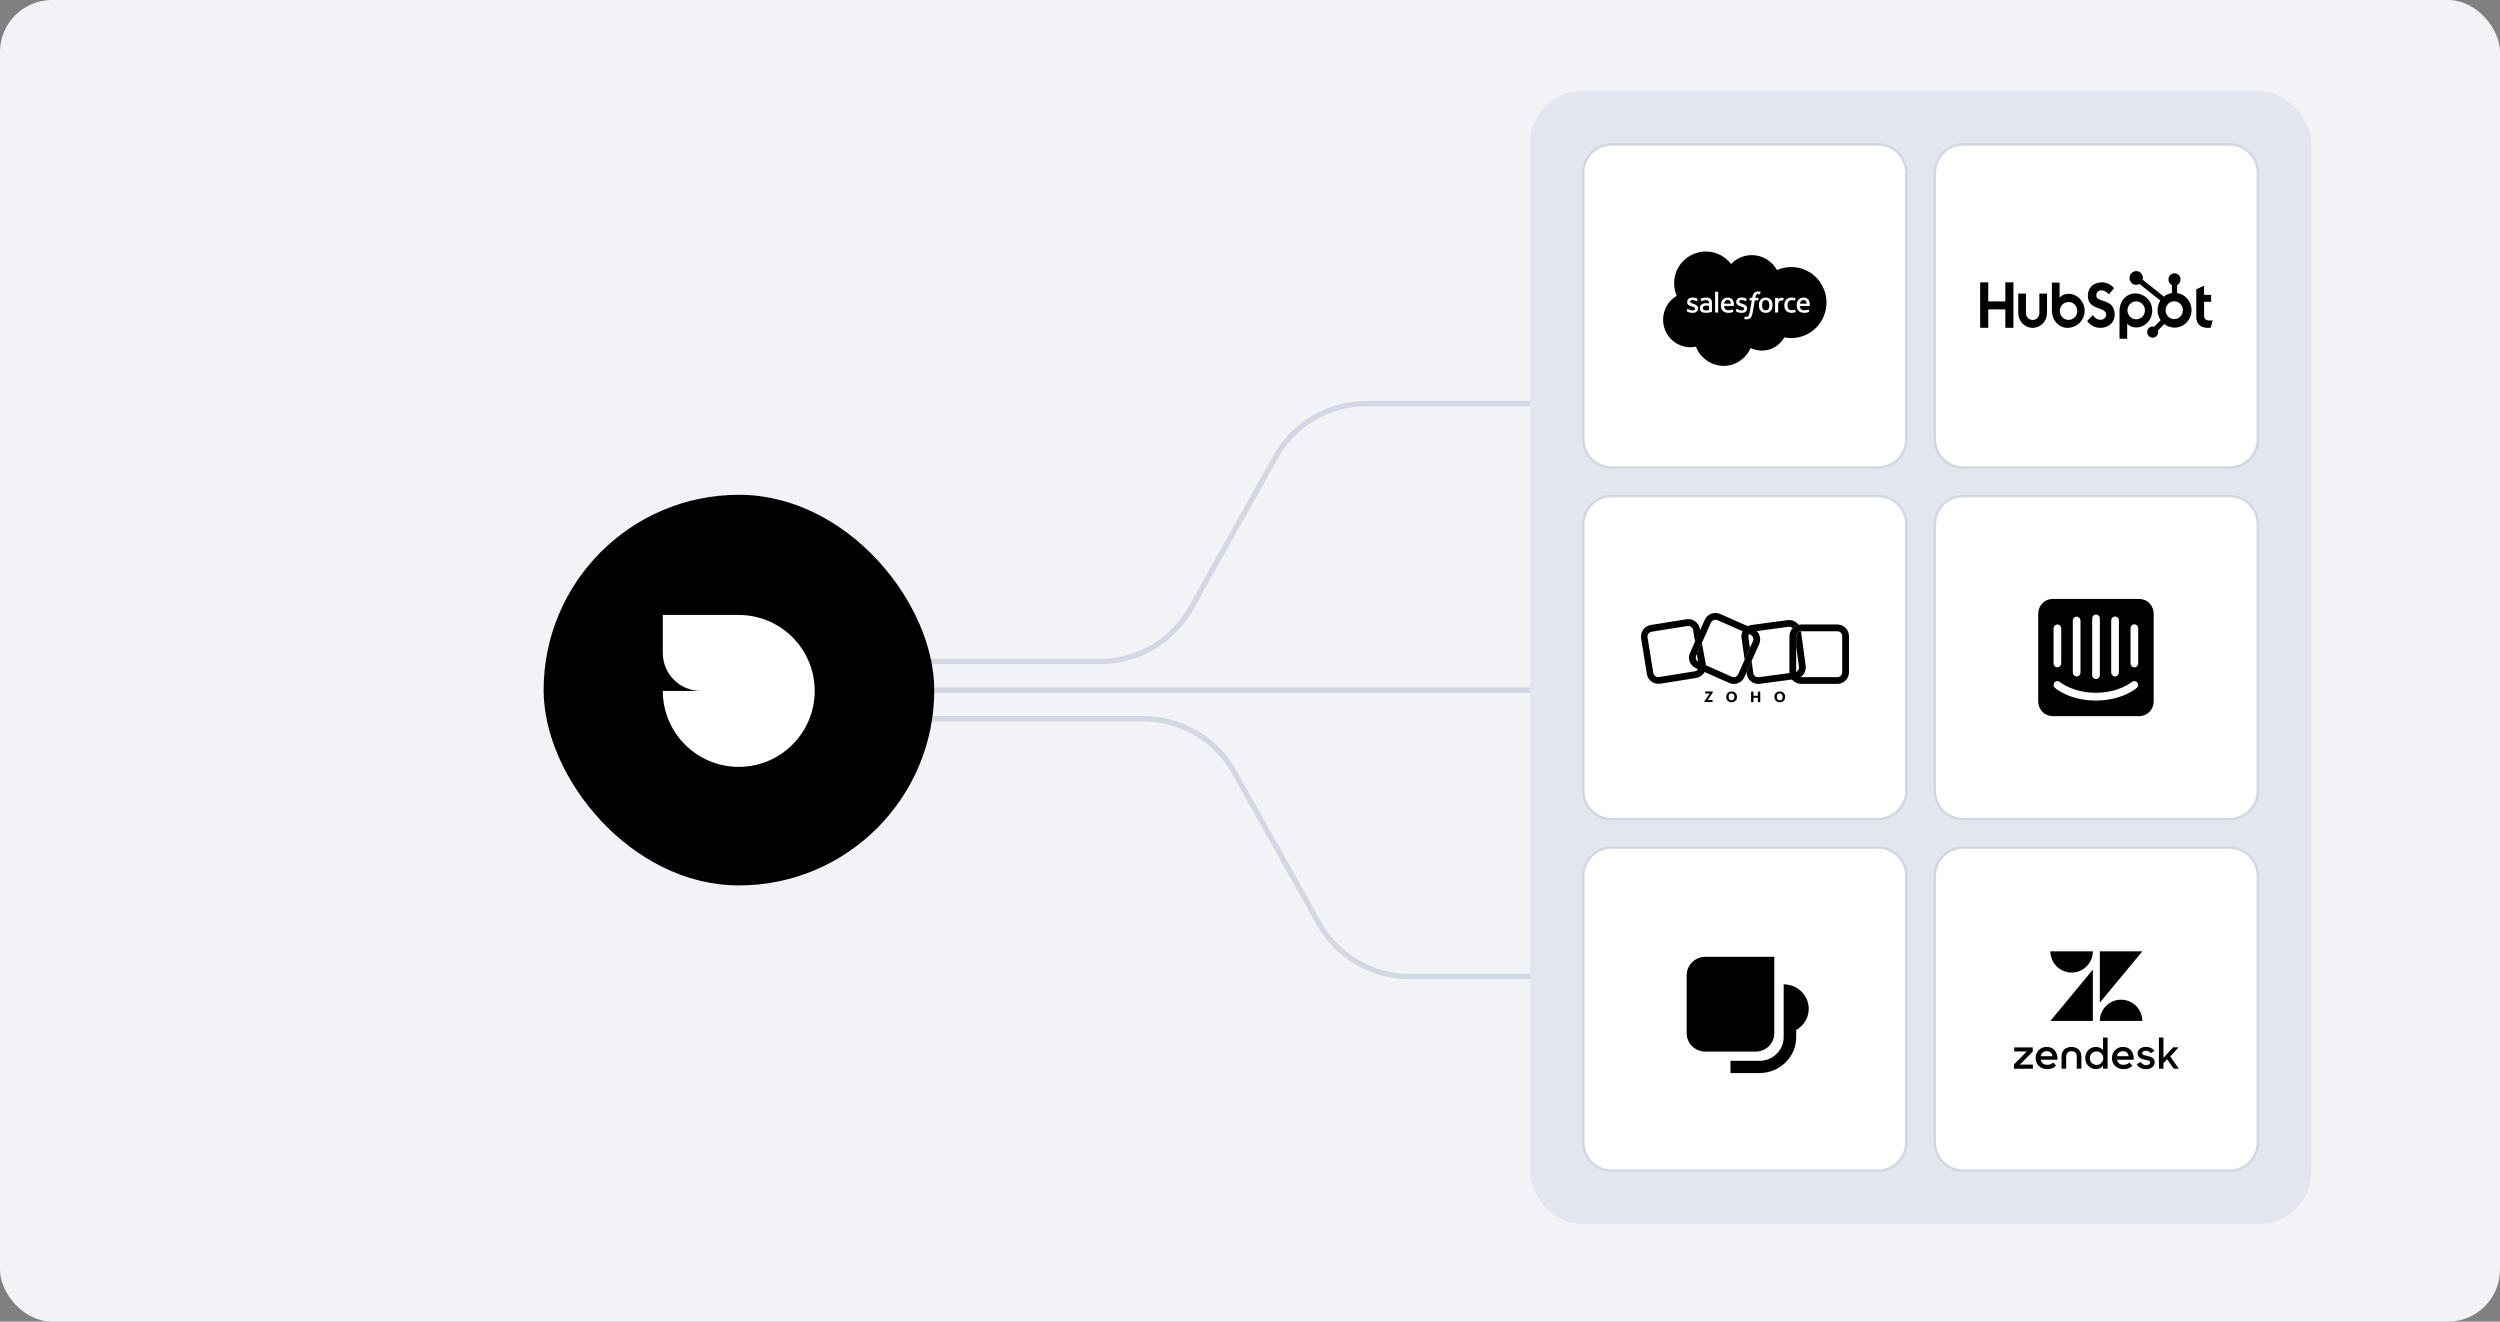 <?xml version="1.0" encoding="utf-8"?>
<svg xmlns="http://www.w3.org/2000/svg" width="768" height="406" viewBox="0 0 768 406" fill="none">
  <rect x="0" y="0" width="768" height="406" fill="#808080" stroke="none"/>
  <rect width="768" height="406" rx="16" fill="#F2F3F7"/>
  <path d="M245.572 212L367.519 212L371.225 212L474 212" stroke="#D3D6E3" stroke-width="1.65"/>
  <path d="M244 220.801L351.224 220.801C362.81 220.801 373.49 227.063 379.148 237.172L405.149 283.629C410.807 293.739 421.488 300.001 433.073 300.001L474 300.001" stroke="#D3D6E3" stroke-width="1.65"/>
  <path d="M474 124L419.776 124C408.19 124 397.51 130.262 391.852 140.372L365.851 186.828C360.193 196.938 349.512 203.2 337.927 203.2L244 203.2" stroke="#D3D6E3" stroke-width="1.65"/>
  <rect x="167" y="152" width="120" height="120" rx="60" fill="black"/>
  <path d="M226.944 188.917H203.61V200.583C203.61 207.027 208.834 212.25 215.277 212.25H203.61C203.61 225.137 214.057 235.583 226.944 235.583C239.83 235.583 250.277 225.137 250.277 212.25C250.277 199.363 239.83 188.917 226.944 188.917Z" fill="white"/>
  <rect x="470.5" y="28.5" width="239" height="347" rx="15.5" fill="#E3E5EF" stroke="#E3E5EF"/>
  <path d="M495.091 44.379H576.909C581.721 44.379 585.621 48.279 585.621 53.091V134.909C585.621 139.721 581.721 143.621 576.909 143.621H495.091C490.279 143.621 486.379 139.721 486.379 134.909V53.091C486.379 48.279 490.279 44.379 495.091 44.379Z" fill="white"/>
  <path d="M495.091 44.379H576.909C581.721 44.379 585.621 48.279 585.621 53.091V134.909C585.621 139.721 581.721 143.621 576.909 143.621H495.091C490.279 143.621 486.379 139.721 486.379 134.909V53.091C486.379 48.279 490.279 44.379 495.091 44.379Z" stroke="#D3D6E3" stroke-width="0.758"/>
  <path d="M543.261 94.929C543.444 94.652 543.537 94.258 543.537 93.761C543.537 93.263 543.445 92.871 543.261 92.597C543.08 92.325 542.808 92.193 542.425 92.193C542.042 92.193 541.77 92.326 541.591 92.597C541.411 92.871 541.32 93.263 541.32 93.761C541.32 94.258 541.411 94.652 541.592 94.929C541.771 95.204 542.043 95.338 542.425 95.338C542.806 95.338 543.08 95.204 543.261 94.929Z" fill="black"/>
  <path d="M553.189 92.597C553.071 92.776 552.995 93.005 552.954 93.282L555.029 93.283C555.008 93.016 554.956 92.777 554.835 92.597C554.654 92.325 554.403 92.174 554.021 92.174C553.638 92.174 553.367 92.325 553.189 92.597Z" fill="black"/>
  <path d="M529.657 93.282C529.699 93.005 529.774 92.776 529.891 92.597C530.07 92.325 530.342 92.174 530.723 92.174C531.105 92.174 531.358 92.325 531.539 92.597C531.658 92.777 531.711 93.016 531.732 93.283H529.656L529.657 93.282Z" fill="black"/>
  <path d="M523.203 95.017C523.241 95.075 523.255 95.098 523.37 95.189C523.368 95.189 523.631 95.395 524.223 95.359C524.64 95.334 525.009 95.255 525.009 95.255V93.933C525.009 93.933 524.635 93.871 524.219 93.865C523.626 93.857 523.373 94.076 523.375 94.076C523.199 94.198 523.115 94.383 523.115 94.638C523.115 94.801 523.144 94.928 523.203 95.017Z" fill="black"/>
  <path fill-rule="evenodd" clip-rule="evenodd" d="M538.155 78.371C535.663 78.371 533.41 79.416 531.791 81.102C530.01 78.773 527.2 77.271 524.04 77.271C518.658 77.271 514.293 81.63 514.293 87.005C514.293 88.382 514.579 89.691 515.094 90.877C512.59 92.34 510.906 95.075 510.906 98.209C510.906 102.883 514.657 106.672 519.281 106.672C519.872 106.672 520.448 106.61 521.003 106.493C522.274 109.942 525.741 112.4 529.472 112.4C533.203 112.4 536.405 110.133 537.778 106.901C538.823 107.412 539.997 107.698 541.238 107.698C544.203 107.698 546.786 106.065 548.141 103.647C548.831 103.785 549.544 103.86 550.273 103.86C556.249 103.86 561.094 98.972 561.094 92.945C561.094 86.918 556.248 82.031 550.273 82.031C548.715 82.031 547.235 82.363 545.897 82.96C544.359 80.218 541.468 78.371 538.155 78.371ZM540.528 89.567C540.64 89.586 540.723 89.605 540.816 89.635H540.814C540.834 89.642 540.89 89.671 540.867 89.736L540.645 90.347C540.626 90.392 540.614 90.42 540.519 90.391L540.518 90.39C540.494 90.384 540.459 90.374 540.371 90.355C540.306 90.341 540.22 90.331 540.132 90.331C540.017 90.331 539.913 90.346 539.82 90.375C539.73 90.404 539.648 90.455 539.577 90.527C539.504 90.6 539.419 90.706 539.372 90.838C539.28 91.105 539.236 91.387 539.223 91.471C539.221 91.483 539.22 91.491 539.219 91.494H540.149C540.227 91.494 540.251 91.53 540.244 91.587L540.136 92.192C540.119 92.279 540.038 92.276 540.038 92.276H539.08L538.425 95.985C538.356 96.367 538.271 96.697 538.169 96.962C538.067 97.229 537.96 97.426 537.791 97.613C537.634 97.785 537.457 97.914 537.253 97.988C537.052 98.061 536.807 98.098 536.54 98.098C536.411 98.098 536.275 98.096 536.113 98.058C535.996 98.031 535.933 98.01 535.847 97.98C535.81 97.967 535.782 97.922 535.802 97.864C535.823 97.806 535.994 97.334 536.017 97.272C536.048 97.197 536.123 97.226 536.123 97.226L536.131 97.229C536.179 97.249 536.215 97.264 536.281 97.277C536.351 97.291 536.444 97.303 536.514 97.303C536.64 97.303 536.756 97.287 536.856 97.254C536.979 97.214 537.048 97.143 537.123 97.048C537.199 96.949 537.262 96.815 537.325 96.634C537.39 96.451 537.449 96.21 537.5 95.917L538.152 92.276H537.51C537.432 92.276 537.407 92.24 537.415 92.183L537.523 91.578C537.54 91.49 537.621 91.494 537.621 91.494H538.282L538.317 91.297C538.416 90.713 538.613 90.269 538.902 89.978C539.192 89.684 539.608 89.535 540.133 89.535C540.283 89.535 540.416 89.547 540.528 89.567ZM518.175 95.487C518.149 95.555 518.174 95.578 518.189 95.593C518.192 95.596 518.195 95.598 518.196 95.601C518.273 95.657 518.35 95.7 518.428 95.744L518.482 95.774C518.994 96.045 519.478 96.124 519.984 96.124C521.013 96.124 521.653 95.577 521.653 94.696V94.679C521.653 93.864 520.93 93.567 520.254 93.353L520.165 93.325C519.654 93.16 519.214 93.016 519.214 92.68V92.663C519.214 92.375 519.472 92.164 519.87 92.164C520.313 92.164 520.839 92.311 521.178 92.499C521.178 92.499 521.278 92.563 521.314 92.466C521.334 92.413 521.505 91.953 521.523 91.902C521.542 91.848 521.509 91.808 521.473 91.787C521.086 91.551 520.551 91.39 519.997 91.39H519.895C518.952 91.39 518.294 91.961 518.294 92.776V92.793C518.294 93.651 519.02 93.932 519.7 94.125L519.809 94.159C520.304 94.311 520.732 94.443 520.732 94.79V94.808C520.732 95.127 520.454 95.365 520.007 95.365C519.833 95.365 519.279 95.361 518.681 94.983C518.642 94.96 518.612 94.94 518.583 94.921C518.56 94.906 518.537 94.891 518.512 94.876C518.482 94.858 518.408 94.825 518.375 94.922L518.173 95.486L518.175 95.487ZM533.246 95.487C533.22 95.555 533.245 95.578 533.26 95.593L533.262 95.594C533.263 95.596 533.265 95.598 533.266 95.599L533.268 95.601C533.344 95.657 533.421 95.7 533.5 95.744L533.553 95.774C534.065 96.045 534.549 96.124 535.055 96.124C536.085 96.124 536.724 95.577 536.724 94.696V94.679C536.724 93.864 536.001 93.567 535.325 93.353L535.236 93.325C534.725 93.16 534.285 93.016 534.285 92.68V92.663C534.285 92.375 534.543 92.164 534.941 92.164C535.385 92.164 535.91 92.311 536.249 92.499C536.249 92.499 536.349 92.563 536.385 92.466C536.405 92.413 536.576 91.953 536.594 91.902C536.614 91.848 536.58 91.808 536.544 91.787C536.157 91.551 535.622 91.39 535.068 91.39H534.966C534.023 91.39 533.365 91.961 533.365 92.776V92.793C533.365 93.651 534.093 93.932 534.771 94.125L534.88 94.159C535.376 94.311 535.804 94.443 535.804 94.79V94.808C535.804 95.127 535.526 95.365 535.078 95.365C534.904 95.365 534.351 95.361 533.753 94.983C533.703 94.953 533.667 94.93 533.631 94.907C533.615 94.897 533.599 94.887 533.583 94.876C533.565 94.865 533.477 94.83 533.448 94.922L533.244 95.486L533.246 95.487ZM544.004 92.091C544.178 92.301 544.31 92.552 544.395 92.838C544.479 93.121 544.523 93.431 544.523 93.761C544.523 94.09 544.48 94.401 544.396 94.685C544.312 94.969 544.18 95.222 544.005 95.431C543.83 95.64 543.607 95.809 543.344 95.928C543.081 96.048 542.773 96.108 542.424 96.108C542.075 96.108 541.765 96.048 541.502 95.928C541.239 95.809 541.016 95.641 540.841 95.431C540.666 95.22 540.535 94.969 540.451 94.685C540.366 94.401 540.324 94.089 540.324 93.761C540.324 93.432 540.366 93.121 540.451 92.838C540.534 92.553 540.666 92.301 540.841 92.091C541.016 91.881 541.239 91.711 541.501 91.59C541.763 91.468 542.075 91.405 542.423 91.405C542.77 91.405 543.081 91.467 543.343 91.59C543.607 91.712 543.83 91.881 544.004 92.091ZM551.451 95.205C551.423 95.121 551.341 95.153 551.341 95.153C551.216 95.201 551.083 95.244 550.941 95.267C550.798 95.289 550.641 95.3 550.471 95.3C550.056 95.3 549.725 95.177 549.487 94.932C549.251 94.687 549.117 94.292 549.118 93.757C549.119 93.271 549.237 92.905 549.448 92.626C549.657 92.349 549.977 92.206 550.401 92.206C550.756 92.206 551.026 92.248 551.309 92.336C551.309 92.336 551.377 92.365 551.408 92.277L551.442 92.186C551.502 92.021 551.552 91.885 551.62 91.69C551.642 91.624 551.587 91.596 551.566 91.588C551.455 91.544 551.192 91.474 550.993 91.443C550.808 91.415 550.59 91.4 550.348 91.4C549.988 91.4 549.666 91.462 549.39 91.585C549.116 91.707 548.883 91.875 548.698 92.086C548.514 92.296 548.374 92.547 548.281 92.832C548.187 93.116 548.14 93.427 548.14 93.757C548.14 94.47 548.331 95.046 548.712 95.467C549.092 95.891 549.663 96.106 550.408 96.106C550.848 96.106 551.299 96.017 551.624 95.889C551.624 95.889 551.686 95.859 551.659 95.787L551.449 95.204L551.451 95.205ZM555.476 91.995C555.594 92.122 555.774 92.4 555.847 92.676L555.846 92.674C556.021 93.292 555.946 93.831 555.934 93.917L555.933 93.927C555.925 94.004 555.848 94.004 555.848 94.004L552.94 94.001C552.958 94.443 553.064 94.756 553.279 94.968C553.488 95.177 553.822 95.311 554.274 95.311C554.905 95.311 555.206 95.196 555.413 95.117C555.432 95.109 555.45 95.102 555.468 95.096C555.468 95.096 555.548 95.067 555.577 95.146L555.768 95.678C555.807 95.769 555.776 95.8 555.744 95.818C555.561 95.919 555.118 96.106 554.278 96.108C553.871 96.111 553.515 96.051 553.223 95.939C552.929 95.824 552.682 95.662 552.491 95.453C552.3 95.246 552.159 94.998 552.07 94.714C551.982 94.434 551.938 94.115 551.938 93.785C551.938 93.456 551.981 93.144 552.066 92.858C552.15 92.57 552.283 92.316 552.459 92.103C552.636 91.889 552.861 91.717 553.129 91.592C553.397 91.466 553.727 91.405 554.089 91.405C554.402 91.405 554.687 91.472 554.923 91.574C555.104 91.651 555.289 91.792 555.476 91.995ZM532.551 92.676C532.478 92.4 532.298 92.122 532.18 91.995C531.993 91.792 531.809 91.651 531.627 91.574C531.389 91.472 531.106 91.405 530.794 91.405C530.431 91.405 530.101 91.466 529.833 91.592C529.565 91.717 529.34 91.889 529.163 92.103C528.987 92.316 528.854 92.57 528.769 92.858C528.685 93.144 528.642 93.456 528.642 93.785C528.642 94.115 528.686 94.434 528.774 94.714C528.863 94.998 529.003 95.246 529.195 95.453C529.386 95.662 529.633 95.824 529.926 95.939C530.219 96.051 530.575 96.111 530.982 96.108C531.822 96.106 532.265 95.919 532.447 95.818C532.48 95.8 532.51 95.769 532.472 95.678L532.281 95.146C532.252 95.067 532.172 95.096 532.172 95.096L532.154 95.102L532.116 95.117C531.91 95.196 531.609 95.311 530.978 95.311C530.527 95.311 530.192 95.177 529.983 94.968C529.768 94.756 529.662 94.443 529.644 94.001L532.552 94.004C532.552 94.004 532.629 94.004 532.636 93.927L532.638 93.917C532.65 93.831 532.725 93.292 532.55 92.674L532.551 92.676ZM524.074 93.132C524.256 93.132 524.409 93.136 524.527 93.145C524.527 93.145 524.757 93.165 525.007 93.201V93.079C525.007 92.69 524.927 92.508 524.768 92.385C524.605 92.261 524.363 92.197 524.049 92.197C524.049 92.197 523.341 92.188 522.781 92.492C522.756 92.508 522.733 92.517 522.733 92.517C522.733 92.517 522.663 92.542 522.637 92.47L522.431 91.916C522.401 91.835 522.458 91.8 522.458 91.8C522.72 91.594 523.354 91.471 523.354 91.471C523.566 91.429 523.916 91.399 524.134 91.399C524.716 91.399 525.166 91.534 525.471 91.801C525.778 92.07 525.934 92.502 525.935 93.087V95.746C525.935 95.746 525.941 95.824 525.869 95.842C525.869 95.842 525.762 95.871 525.665 95.894C525.567 95.916 525.218 95.987 524.932 96.035C524.644 96.085 524.347 96.11 524.049 96.11C523.765 96.11 523.506 96.084 523.278 96.031C523.047 95.979 522.848 95.892 522.686 95.774C522.523 95.657 522.395 95.503 522.306 95.32C522.216 95.137 522.173 94.907 522.173 94.655C522.173 94.403 522.224 94.178 522.328 93.986C522.431 93.793 522.573 93.632 522.75 93.505C522.925 93.379 523.129 93.285 523.357 93.224C523.583 93.163 523.824 93.132 524.074 93.132ZM547.99 91.646C548.013 91.581 547.966 91.549 547.947 91.541C547.897 91.523 547.649 91.47 547.459 91.458C547.093 91.435 546.891 91.497 546.709 91.578C546.527 91.659 546.328 91.791 546.218 91.941V91.586C546.218 91.538 546.183 91.498 546.133 91.498H545.387C545.339 91.498 545.304 91.538 545.304 91.586V95.926C545.304 95.975 545.343 96.014 545.393 96.014H546.157C546.205 96.014 546.245 95.975 546.245 95.926V93.758C546.245 93.467 546.277 93.178 546.342 92.995C546.405 92.814 546.49 92.671 546.596 92.568C546.702 92.464 546.823 92.392 546.956 92.352C547.091 92.31 547.241 92.296 547.346 92.296C547.499 92.296 547.665 92.336 547.665 92.336C547.721 92.341 547.753 92.306 547.772 92.257C547.822 92.124 547.963 91.726 547.99 91.646ZM527.821 95.926C527.821 95.975 527.786 96.015 527.738 96.015H526.965C526.917 96.015 526.882 95.976 526.882 95.926V89.718C526.882 89.669 526.917 89.63 526.965 89.63H527.738C527.786 89.63 527.821 89.669 527.821 89.718V95.926Z" fill="black"/>
  <path d="M495.091 152.379H576.909C581.721 152.379 585.621 156.279 585.621 161.091V242.909C585.621 247.721 581.721 251.621 576.909 251.621H495.091C490.279 251.621 486.379 247.721 486.379 242.909V161.091C486.379 156.279 490.279 152.379 495.091 152.379Z" fill="white"/>
  <path d="M495.091 152.379H576.909C581.721 152.379 585.621 156.279 585.621 161.091V242.909C585.621 247.721 581.721 251.621 576.909 251.621H495.091C490.279 251.621 486.379 247.721 486.379 242.909V161.091C486.379 156.279 490.279 152.379 495.091 152.379Z" stroke="#D3D6E3" stroke-width="0.758"/>
  <g clip-path="url(#clip0_3_14)">
    <path d="M532.604 210.101C532.11 210.101 531.616 209.995 531.158 209.784L521.003 205.283C519.169 204.474 518.358 202.365 519.169 200.536L523.683 190.444C524.494 188.65 526.609 187.806 528.443 188.615L538.598 193.116C540.397 193.925 541.243 196.035 540.432 197.863L535.883 207.991C535.284 209.327 533.979 210.101 532.604 210.101ZM531.969 207.885C532.745 208.237 533.626 207.885 533.979 207.112L538.492 196.984C538.845 196.211 538.492 195.332 537.717 194.98L527.597 190.514C526.821 190.162 525.939 190.514 525.587 191.288L521.073 201.38C520.721 202.154 521.073 203.033 521.849 203.384L531.969 207.885Z" fill="black"/>
    <path d="M564.413 210.094H553.305C551.331 210.094 549.709 208.476 549.709 206.507V195.43C549.709 193.461 551.331 191.843 553.305 191.843H564.413C566.387 191.843 568.009 193.461 568.009 195.43V206.507C568.009 208.476 566.387 210.094 564.413 210.094ZM553.305 193.918C552.459 193.918 551.789 194.586 551.789 195.43V206.507C551.789 207.351 552.459 208.019 553.305 208.019H564.413C565.259 208.019 565.929 207.351 565.929 206.507V195.43C565.929 194.586 565.259 193.918 564.413 193.918H553.305Z" fill="black"/>
    <path d="M522.807 197.477L521.326 200.818C521.291 200.853 521.291 200.888 521.256 200.923L521.855 204.51C521.996 205.354 521.432 206.128 520.586 206.233L509.619 207.992C509.231 208.062 508.808 207.956 508.491 207.71C508.174 207.464 507.962 207.113 507.891 206.726L506.128 195.789C506.058 195.403 506.164 194.981 506.41 194.664C506.657 194.348 507.01 194.137 507.398 194.066L518.364 192.308C518.435 192.308 518.54 192.273 518.611 192.273C519.351 192.273 519.986 192.8 520.127 193.539L520.727 197.161L522.278 193.715L522.208 193.222C521.89 191.253 520.057 189.917 518.082 190.233L507.116 191.992C506.164 192.132 505.317 192.66 504.788 193.433C504.224 194.207 504.013 195.156 504.154 196.106L505.917 207.042C506.058 207.992 506.587 208.836 507.362 209.398C507.962 209.855 508.702 210.066 509.478 210.066C509.654 210.066 509.866 210.066 510.078 210.031L521.044 208.273C523.019 207.956 524.359 206.128 524.041 204.159L522.807 197.477Z" fill="black"/>
    <path d="M535.957 202.679L537.579 199.092L537.12 195.751C537.05 195.365 537.156 194.943 537.402 194.626C537.649 194.31 538.002 194.099 538.425 194.028L549.427 192.551C549.497 192.551 549.568 192.551 549.638 192.551C549.956 192.551 550.273 192.657 550.555 192.868C550.59 192.903 550.661 192.938 550.696 192.973C551.19 192.446 551.824 192.094 552.53 191.954C552.318 191.672 552.071 191.426 551.789 191.215C551.013 190.617 550.061 190.371 549.109 190.512L538.072 191.989C537.12 192.129 536.274 192.622 535.71 193.36C535.11 194.134 534.864 195.083 535.005 196.033L535.957 202.679Z" fill="black"/>
    <path d="M554.711 204.544L553.266 193.924C552.455 193.959 551.785 194.627 551.785 195.436V198.566L552.631 204.825C552.701 205.212 552.596 205.634 552.349 205.951C552.102 206.267 551.749 206.478 551.326 206.548L540.325 208.025C539.937 208.096 539.514 207.99 539.196 207.744C538.879 207.498 538.667 207.146 538.597 206.724L538.103 202.997L536.516 206.584L536.587 207.005C536.728 207.955 537.222 208.799 537.962 209.362C538.597 209.854 539.337 210.1 540.148 210.1C540.325 210.1 540.466 210.1 540.642 210.065L551.644 208.588C552.596 208.447 553.442 207.955 554.006 207.216C554.57 206.443 554.817 205.493 554.711 204.544Z" fill="black"/>
    <path d="M523.652 215.346L525.239 213.025H523.934C523.864 213.025 523.793 212.955 523.793 212.885V212.568C523.793 212.498 523.864 212.427 523.934 212.427H526.05C526.12 212.427 526.191 212.498 526.191 212.568V212.674C526.191 212.709 526.191 212.709 526.156 212.744L524.604 215.065H525.979C526.05 215.065 526.12 215.135 526.12 215.205V215.522C526.12 215.592 526.05 215.663 525.979 215.663H523.758C523.687 215.663 523.617 215.592 523.617 215.522V215.416C523.617 215.381 523.652 215.346 523.652 215.346Z" fill="black"/>
    <path d="M530.289 214.045C530.289 213.096 530.994 212.427 531.946 212.427C532.934 212.427 533.604 213.096 533.604 214.08C533.604 215.065 532.934 215.733 531.946 215.733C530.924 215.698 530.289 215.03 530.289 214.045ZM532.828 214.045C532.828 213.482 532.546 212.99 531.911 212.99C531.276 212.99 531.03 213.518 531.03 214.08C531.03 214.643 531.312 215.135 531.946 215.135C532.581 215.135 532.828 214.573 532.828 214.045Z" fill="black"/>
    <path d="M538.074 212.454H538.533C538.603 212.454 538.674 212.525 538.674 212.595V213.755H540.014V212.595C540.014 212.525 540.084 212.454 540.155 212.454H540.613C540.684 212.454 540.754 212.525 540.754 212.595V215.549C540.754 215.619 540.684 215.689 540.613 215.689H540.155C540.084 215.689 540.014 215.619 540.014 215.549V214.353H538.674V215.549C538.674 215.619 538.603 215.689 538.533 215.689H538.074C538.004 215.689 537.933 215.619 537.933 215.549V212.595C537.933 212.489 538.004 212.454 538.074 212.454Z" fill="black"/>
    <path d="M545.091 214.045C545.091 213.096 545.797 212.427 546.749 212.427C547.736 212.427 548.406 213.096 548.406 214.08C548.406 215.065 547.736 215.733 546.749 215.733C545.761 215.698 545.091 215.03 545.091 214.045ZM547.63 214.045C547.63 213.482 547.348 212.99 546.714 212.99C546.079 212.99 545.832 213.518 545.832 214.08C545.832 214.643 546.114 215.135 546.749 215.135C547.384 215.135 547.63 214.573 547.63 214.045Z" fill="black"/>
  </g>
  <path d="M603.091 44.379H684.909C689.721 44.379 693.621 48.279 693.621 53.091V134.909C693.621 139.721 689.721 143.621 684.909 143.621H603.091C598.279 143.621 594.379 139.721 594.379 134.909V53.091C594.379 48.279 598.279 44.379 603.091 44.379Z" fill="white"/>
  <path d="M603.091 44.379H684.909C689.721 44.379 693.621 48.279 693.621 53.091V134.909C693.621 139.721 689.721 143.621 684.909 143.621H603.091C598.279 143.621 594.379 139.721 594.379 134.909V53.091C594.379 48.279 598.279 44.379 603.091 44.379Z" stroke="#D3D6E3" stroke-width="0.758"/>
  <g clip-path="url(#clip1_3_14)">
    <path d="M616.035 86.724V92.581H610.789V86.724H608.301V100.706H610.79V95.039H616.035V100.706H618.525V86.724H616.035ZM626.493 96.187C626.493 96.747 626.276 97.285 625.89 97.681C625.503 98.078 624.979 98.3 624.433 98.3C623.887 98.3 623.363 98.078 622.976 97.681C622.59 97.285 622.373 96.747 622.373 96.187V90.198H620.012V96.187C620.012 97.389 620.477 98.541 621.305 99.391C622.134 100.241 623.257 100.718 624.429 100.718C625.6 100.718 626.724 100.241 627.552 99.391C628.38 98.541 628.846 97.389 628.846 96.187V90.198H626.493V96.187ZM643.991 90.815C643.991 89.587 644.782 89.198 645.649 89.198C646.349 89.198 647.272 89.744 647.876 90.406L649.422 88.535C648.65 87.464 647.084 86.724 645.802 86.724C643.24 86.724 641.387 88.263 641.387 90.815C641.387 95.549 647.028 94.046 647.028 96.696C647.028 97.513 646.254 98.235 645.369 98.235C643.972 98.235 643.52 97.535 642.878 96.794L641.162 98.625C642.26 100.007 643.614 100.709 645.236 100.709C647.67 100.709 649.628 99.151 649.628 96.716C649.628 91.46 643.987 93.094 643.987 90.815M678.886 98.472C677.491 98.472 677.094 97.853 677.094 96.905V92.707H679.264V90.579H677.094V87.772L674.7 88.875V97.427C674.7 99.614 676.171 100.717 678.188 100.717C678.505 100.722 678.822 100.696 679.133 100.639L679.717 98.433C679.454 98.452 679.151 98.47 678.886 98.47M635.482 90.267C634.312 90.267 633.496 90.616 632.706 91.41V86.808H630.341V95.338C630.341 98.531 632.592 100.719 635.121 100.719C637.926 100.719 640.394 98.493 640.394 95.495C640.394 92.534 638.123 90.269 635.482 90.269M635.467 98.278C635.115 98.278 634.766 98.206 634.44 98.068C634.115 97.93 633.819 97.727 633.569 97.471C633.32 97.216 633.123 96.912 632.988 96.578C632.853 96.244 632.783 95.886 632.783 95.525C632.783 95.163 632.853 94.805 632.988 94.471C633.123 94.137 633.32 93.833 633.569 93.578C633.819 93.322 634.115 93.119 634.44 92.981C634.766 92.843 635.115 92.771 635.467 92.771C636.179 92.771 636.862 93.061 637.365 93.578C637.868 94.094 638.151 94.794 638.151 95.525C638.151 96.255 637.868 96.955 637.365 97.471C636.862 97.988 636.179 98.278 635.467 98.278ZM661.165 95.367C661.165 92.364 658.702 90.142 655.892 90.142C653.363 90.142 651.112 92.33 651.112 95.523V104.059H653.477V99.451C654.265 100.243 655.083 100.593 656.251 100.593C658.892 100.593 661.165 98.329 661.165 95.367ZM658.925 95.337C658.925 96.067 658.643 96.767 658.139 97.284C657.636 97.8 656.953 98.09 656.242 98.09C655.53 98.09 654.847 97.8 654.344 97.284C653.841 96.767 653.558 96.067 653.558 95.337C653.558 94.607 653.841 93.906 654.344 93.39C654.847 92.874 655.53 92.584 656.242 92.584C656.953 92.584 657.636 92.874 658.139 93.39C658.643 93.906 658.925 94.607 658.925 95.337Z" fill="black"/>
    <path d="M668.812 90.022V87.584C669.126 87.433 669.392 87.195 669.578 86.895C669.765 86.595 669.865 86.248 669.867 85.892V85.836C669.867 84.799 669.047 83.959 668.037 83.959H667.982C667.497 83.959 667.032 84.157 666.688 84.509C666.345 84.861 666.152 85.338 666.152 85.836V85.892C666.154 86.248 666.254 86.595 666.441 86.895C666.628 87.195 666.893 87.433 667.208 87.584V90.022C666.305 90.163 665.455 90.547 664.744 91.134L658.227 85.927C658.273 85.755 658.297 85.578 658.3 85.401C658.301 84.982 658.181 84.573 657.955 84.225C657.729 83.877 657.407 83.605 657.031 83.444C656.654 83.283 656.24 83.241 655.84 83.322C655.439 83.403 655.072 83.603 654.783 83.899C654.494 84.194 654.297 84.57 654.217 84.981C654.137 85.391 654.177 85.816 654.332 86.203C654.488 86.59 654.752 86.92 655.091 87.153C655.429 87.386 655.828 87.511 656.236 87.511C656.592 87.51 656.943 87.412 657.251 87.228L663.668 92.351C663.092 93.244 662.791 94.295 662.805 95.366C662.819 96.438 663.148 97.48 663.748 98.356L661.796 100.359C661.638 100.308 661.474 100.28 661.308 100.278C660.973 100.278 660.646 100.38 660.368 100.571C660.09 100.762 659.873 101.033 659.745 101.351C659.617 101.668 659.584 102.017 659.649 102.354C659.714 102.691 659.876 103 660.112 103.243C660.349 103.486 660.651 103.651 660.979 103.718C661.307 103.785 661.648 103.751 661.957 103.62C662.266 103.488 662.531 103.266 662.717 102.98C662.903 102.695 663.002 102.359 663.003 102.016C663.001 101.846 662.974 101.678 662.923 101.516L664.854 99.534C665.484 100.031 666.216 100.374 666.995 100.536C667.774 100.699 668.578 100.676 669.347 100.47C670.116 100.263 670.828 99.879 671.43 99.347C672.032 98.815 672.507 98.148 672.819 97.398C673.131 96.649 673.272 95.836 673.23 95.022C673.188 94.208 672.965 93.414 672.578 92.702C672.192 91.99 671.651 91.378 670.998 90.914C670.345 90.449 669.597 90.144 668.812 90.022ZM668.011 98.039C667.654 98.049 667.299 97.985 666.967 97.852C666.634 97.719 666.331 97.519 666.075 97.263C665.819 97.008 665.616 96.703 665.477 96.365C665.338 96.028 665.266 95.665 665.266 95.299C665.266 94.933 665.338 94.571 665.477 94.233C665.616 93.896 665.819 93.591 666.075 93.335C666.331 93.08 666.634 92.88 666.967 92.746C667.299 92.613 667.654 92.55 668.011 92.56C668.703 92.585 669.358 92.884 669.839 93.395C670.32 93.905 670.589 94.587 670.589 95.297C670.59 96.007 670.321 96.69 669.841 97.201C669.361 97.712 668.706 98.012 668.014 98.037" fill="black"/>
  </g>
  <path d="M603.091 152.379H684.909C689.721 152.379 693.621 156.279 693.621 161.091V242.909C693.621 247.721 689.721 251.621 684.909 251.621H603.091C598.279 251.621 594.379 247.721 594.379 242.909V161.091C594.379 156.279 598.279 152.379 603.091 152.379Z" fill="white"/>
  <path d="M603.091 152.379H684.909C689.721 152.379 693.621 156.279 693.621 161.091V242.909C693.621 247.721 689.721 251.621 684.909 251.621H603.091C598.279 251.621 594.379 247.721 594.379 242.909V161.091C594.379 156.279 598.279 152.379 603.091 152.379Z" stroke="#D3D6E3" stroke-width="0.758"/>
  <g clip-path="url(#clip2_3_14)">
    <path d="M656.853 203.808C656.853 204.129 656.729 204.437 656.507 204.664C656.286 204.891 655.986 205.018 655.673 205.018C655.36 205.018 655.06 204.891 654.839 204.664C654.618 204.437 654.494 204.129 654.494 203.808V192.998C654.494 192.677 654.618 192.369 654.839 192.143C655.06 191.916 655.36 191.788 655.673 191.788C655.986 191.788 656.286 191.916 656.507 192.143C656.729 192.369 656.853 192.677 656.853 192.998V203.808ZM656.444 211.298C656.288 211.458 651.9 215.208 643.856 215.208C635.813 215.208 631.454 211.478 631.269 211.318C631.152 211.217 631.056 211.093 630.986 210.954C630.916 210.815 630.873 210.663 630.861 210.507C630.848 210.351 630.866 210.194 630.912 210.045C630.959 209.896 631.034 209.757 631.133 209.638C631.336 209.396 631.625 209.247 631.935 209.223C632.246 209.198 632.553 209.301 632.79 209.508C632.858 209.558 636.778 212.818 643.847 212.818C650.915 212.818 654.864 209.538 654.903 209.508C655.143 209.303 655.451 209.202 655.762 209.226C656.074 209.25 656.364 209.398 656.57 209.638C656.769 209.876 656.869 210.185 656.847 210.498C656.825 210.81 656.683 211.102 656.453 211.308L656.444 211.298ZM630.85 192.998C630.867 192.676 631.009 192.375 631.243 192.159C631.476 191.944 631.784 191.832 632.098 191.848C632.389 191.865 632.664 191.992 632.869 192.204C633.074 192.417 633.195 192.7 633.209 192.998V203.788C633.209 204.109 633.085 204.417 632.864 204.644C632.643 204.871 632.342 204.998 632.03 204.998C631.717 204.998 631.417 204.871 631.195 204.644C630.974 204.417 630.85 204.109 630.85 203.788V192.998ZM636.768 190.598C636.786 190.276 636.927 189.975 637.161 189.759C637.395 189.544 637.702 189.432 638.016 189.448C638.307 189.465 638.582 189.592 638.787 189.804C638.992 190.017 639.114 190.3 639.128 190.598V206.598C639.128 206.919 639.003 207.227 638.782 207.454C638.561 207.681 638.261 207.808 637.948 207.808C637.635 207.808 637.335 207.681 637.114 207.454C636.892 207.227 636.768 206.919 636.768 206.598V190.598ZM642.716 189.998C642.716 189.677 642.84 189.37 643.061 189.143C643.282 188.916 643.582 188.788 643.895 188.788C644.208 188.788 644.508 188.916 644.73 189.143C644.951 189.37 645.075 189.677 645.075 189.998V207.398C645.075 207.719 644.951 208.027 644.73 208.254C644.508 208.481 644.208 208.608 643.895 208.608C643.582 208.608 643.282 208.481 643.061 208.254C642.84 208.027 642.716 207.719 642.716 207.398V189.998ZM648.566 190.598C648.566 190.277 648.69 189.97 648.911 189.743C649.132 189.516 649.432 189.388 649.745 189.388C650.058 189.388 650.358 189.516 650.58 189.743C650.801 189.97 650.925 190.277 650.925 190.598V206.598C650.925 206.919 650.801 207.227 650.58 207.454C650.358 207.681 650.058 207.808 649.745 207.808C649.432 207.808 649.132 207.681 648.911 207.454C648.69 207.227 648.566 206.919 648.566 206.598V190.598ZM657.175 183.998H630.577C629.997 183.994 629.423 184.108 628.886 184.332C628.349 184.556 627.861 184.886 627.449 185.304C627.037 185.722 626.709 186.22 626.484 186.768C626.26 187.316 626.143 187.904 626.141 188.498V215.498C626.143 216.092 626.26 216.681 626.484 217.229C626.709 217.777 627.037 218.274 627.449 218.692C627.861 219.11 628.349 219.44 628.886 219.664C629.423 219.889 629.997 220.002 630.577 219.998H657.175C657.754 220.002 658.327 219.889 658.863 219.665C659.4 219.442 659.888 219.112 660.3 218.695C660.712 218.278 661.039 217.782 661.264 217.235C661.489 216.689 661.607 216.102 661.611 215.508V188.498C661.608 187.905 661.492 187.317 661.268 186.77C661.044 186.223 660.717 185.726 660.306 185.308C659.896 184.89 659.408 184.559 658.872 184.335C658.337 184.11 657.763 183.996 657.185 183.998" fill="black"/>
  </g>
  <path d="M495.091 260.379H576.909C581.721 260.379 585.621 264.279 585.621 269.091V350.909C585.621 355.721 581.721 359.621 576.909 359.621H495.091C490.279 359.621 486.379 355.721 486.379 350.909V269.091C486.379 264.279 490.279 260.379 495.091 260.379Z" fill="white"/>
  <path d="M495.091 260.379H576.909C581.721 260.379 585.621 264.279 585.621 269.091V350.909C585.621 355.721 581.721 359.621 576.909 359.621H495.091C490.279 359.621 486.379 355.721 486.379 350.909V269.091C486.379 264.279 490.279 260.379 495.091 260.379Z" stroke="#D3D6E3" stroke-width="0.758"/>
  <path d="M555.639 309.906C555.639 305.754 552.196 302.389 547.948 302.389L547.948 318.619C547.948 322.63 544.622 325.881 540.519 325.881H531.605V329.64H540.519C546.746 329.64 551.794 324.706 551.794 318.619L551.794 316.418C554.093 315.118 555.639 312.689 555.639 309.906Z" fill="black"/>
  <path d="M518.146 317.424C518.146 320.537 520.728 323.062 523.914 323.062H539.296C542.482 323.062 545.064 320.537 545.064 317.424V293.931L523.914 293.931C520.728 293.931 518.146 296.456 518.146 299.569L518.146 317.424Z" fill="black"/>
  <path d="M603.091 260.379H684.909C689.721 260.379 693.621 264.279 693.621 269.091V350.909C693.621 355.721 689.721 359.621 684.909 359.621H603.091C598.279 359.621 594.379 355.721 594.379 350.909V269.091C594.379 264.279 598.279 260.379 603.091 260.379Z" fill="white"/>
  <path d="M603.091 260.379H684.909C689.721 260.379 693.621 264.279 693.621 269.091V350.909C693.621 355.721 689.721 359.621 684.909 359.621H603.091C598.279 359.621 594.379 355.721 594.379 350.909V269.091C594.379 264.279 598.279 260.379 603.091 260.379Z" stroke="#D3D6E3" stroke-width="0.758"/>
  <path d="M642.922 297.88V313.628H629.877L642.922 297.88Z" fill="black"/>
  <path d="M642.922 292.252C642.922 293.982 642.235 295.64 641.012 296.863C639.788 298.087 638.129 298.774 636.4 298.774C634.67 298.774 633.011 298.087 631.788 296.863C630.565 295.64 629.877 293.982 629.877 292.252H642.922Z" fill="black"/>
  <path d="M645.069 313.624C645.069 311.895 645.756 310.236 646.979 309.013C648.202 307.79 649.861 307.102 651.591 307.102C653.321 307.102 654.98 307.79 656.203 309.013C657.426 310.236 658.113 311.895 658.113 313.624H645.069Z" fill="black"/>
  <path d="M645.074 308V292.252H658.12L645.074 308Z" fill="black"/>
  <path d="M652.368 327.108C653.039 327.123 653.689 326.872 654.175 326.41L655.071 327.377C654.479 327.985 653.659 328.437 652.384 328.437C650.197 328.437 648.785 326.988 648.785 325.024C648.776 324.575 648.858 324.128 649.025 323.711C649.193 323.293 649.443 322.914 649.76 322.595C650.077 322.277 650.456 322.025 650.872 321.856C651.289 321.687 651.736 321.603 652.185 321.61C654.357 321.61 655.587 323.262 655.48 325.553H650.348C650.529 326.505 651.197 327.112 652.367 327.112M653.931 324.461C653.792 323.572 653.263 322.917 652.199 322.917C651.213 322.917 650.525 323.475 650.348 324.461H653.931Z" fill="black"/>
  <path d="M618.669 327.028L622.62 323.015H618.763V321.756H624.451V323.041L620.5 327.053H624.504V328.313H618.669V327.028Z" fill="black"/>
  <path d="M628.932 327.108C629.603 327.123 630.253 326.872 630.739 326.41L631.635 327.377C631.043 327.985 630.223 328.437 628.947 328.437C626.761 328.437 625.349 326.988 625.349 325.024C625.34 324.575 625.422 324.128 625.589 323.711C625.757 323.293 626.007 322.914 626.324 322.595C626.641 322.277 627.02 322.025 627.436 321.856C627.853 321.687 628.3 321.603 628.749 321.61C630.921 321.61 632.151 323.262 632.044 325.553H626.912C627.093 326.505 627.761 327.112 628.931 327.112M630.495 324.461C630.355 323.572 629.827 322.917 628.763 322.917C627.777 322.917 627.089 323.475 626.912 324.461H630.495Z" fill="black"/>
  <path d="M640.579 325.024C640.579 322.931 642.146 321.613 643.87 321.613C644.285 321.608 644.695 321.693 645.073 321.863C645.45 322.033 645.786 322.283 646.057 322.597V318.729H647.452V328.303H646.057V327.397C645.792 327.724 645.456 327.986 645.075 328.165C644.695 328.345 644.279 328.436 643.858 328.432C642.183 328.432 640.579 327.108 640.579 325.024ZM646.135 325.011C646.124 324.602 645.993 324.205 645.757 323.87C645.522 323.535 645.193 323.277 644.812 323.128C644.43 322.979 644.014 322.945 643.613 323.032C643.213 323.119 642.847 323.321 642.562 323.615C642.276 323.908 642.084 324.279 642.008 324.682C641.932 325.084 641.977 325.5 642.136 325.877C642.295 326.254 642.562 326.576 642.904 326.802C643.245 327.028 643.645 327.149 644.055 327.149C645.253 327.149 646.135 326.191 646.135 325.011Z" fill="black"/>
  <path d="M656.387 326.916L657.651 326.26C657.818 326.558 658.063 326.805 658.36 326.973C658.657 327.142 658.995 327.226 659.336 327.217C660.126 327.217 660.535 326.811 660.535 326.352C660.535 325.827 659.772 325.709 658.942 325.539C657.825 325.303 656.663 324.934 656.663 323.585C656.663 322.548 657.649 321.591 659.204 321.605C660.428 321.605 661.338 322.091 661.855 322.876L660.683 323.519C660.521 323.28 660.301 323.085 660.043 322.954C659.784 322.823 659.497 322.76 659.208 322.772C658.457 322.772 658.075 323.139 658.075 323.559C658.075 324.03 658.681 324.161 659.63 324.372C660.71 324.608 661.933 324.962 661.933 326.326C661.933 327.23 661.144 328.449 659.274 328.437C657.905 328.437 656.943 327.886 656.389 326.916" fill="black"/>
  <path d="M665.719 325.392L664.613 326.599V328.303H663.217V318.729H664.613V324.998L667.575 321.746H669.275L666.706 324.552L669.34 328.303H667.761L665.719 325.392Z" fill="black"/>
  <path d="M636.355 321.609C634.695 321.609 633.306 322.685 633.306 324.469V328.299H634.727V324.646C634.727 323.57 635.346 322.927 636.402 322.927C637.458 322.927 637.983 323.57 637.983 324.646V328.299H639.398V324.469C639.398 322.685 638.003 321.609 636.349 321.609" fill="black"/>
  <defs>
    <clipPath id="clip0_3_14">
      <rect width="64" height="27.429" fill="white" transform="translate(504 188.286)"/>
    </clipPath>
    <clipPath id="clip1_3_14">
      <rect width="71.416" height="21.425" fill="white" transform="translate(608.292 83.287)"/>
    </clipPath>
    <clipPath id="clip2_3_14">
      <rect width="36" height="36" fill="white" transform="translate(626 184)"/>
    </clipPath>
  </defs>
</svg>